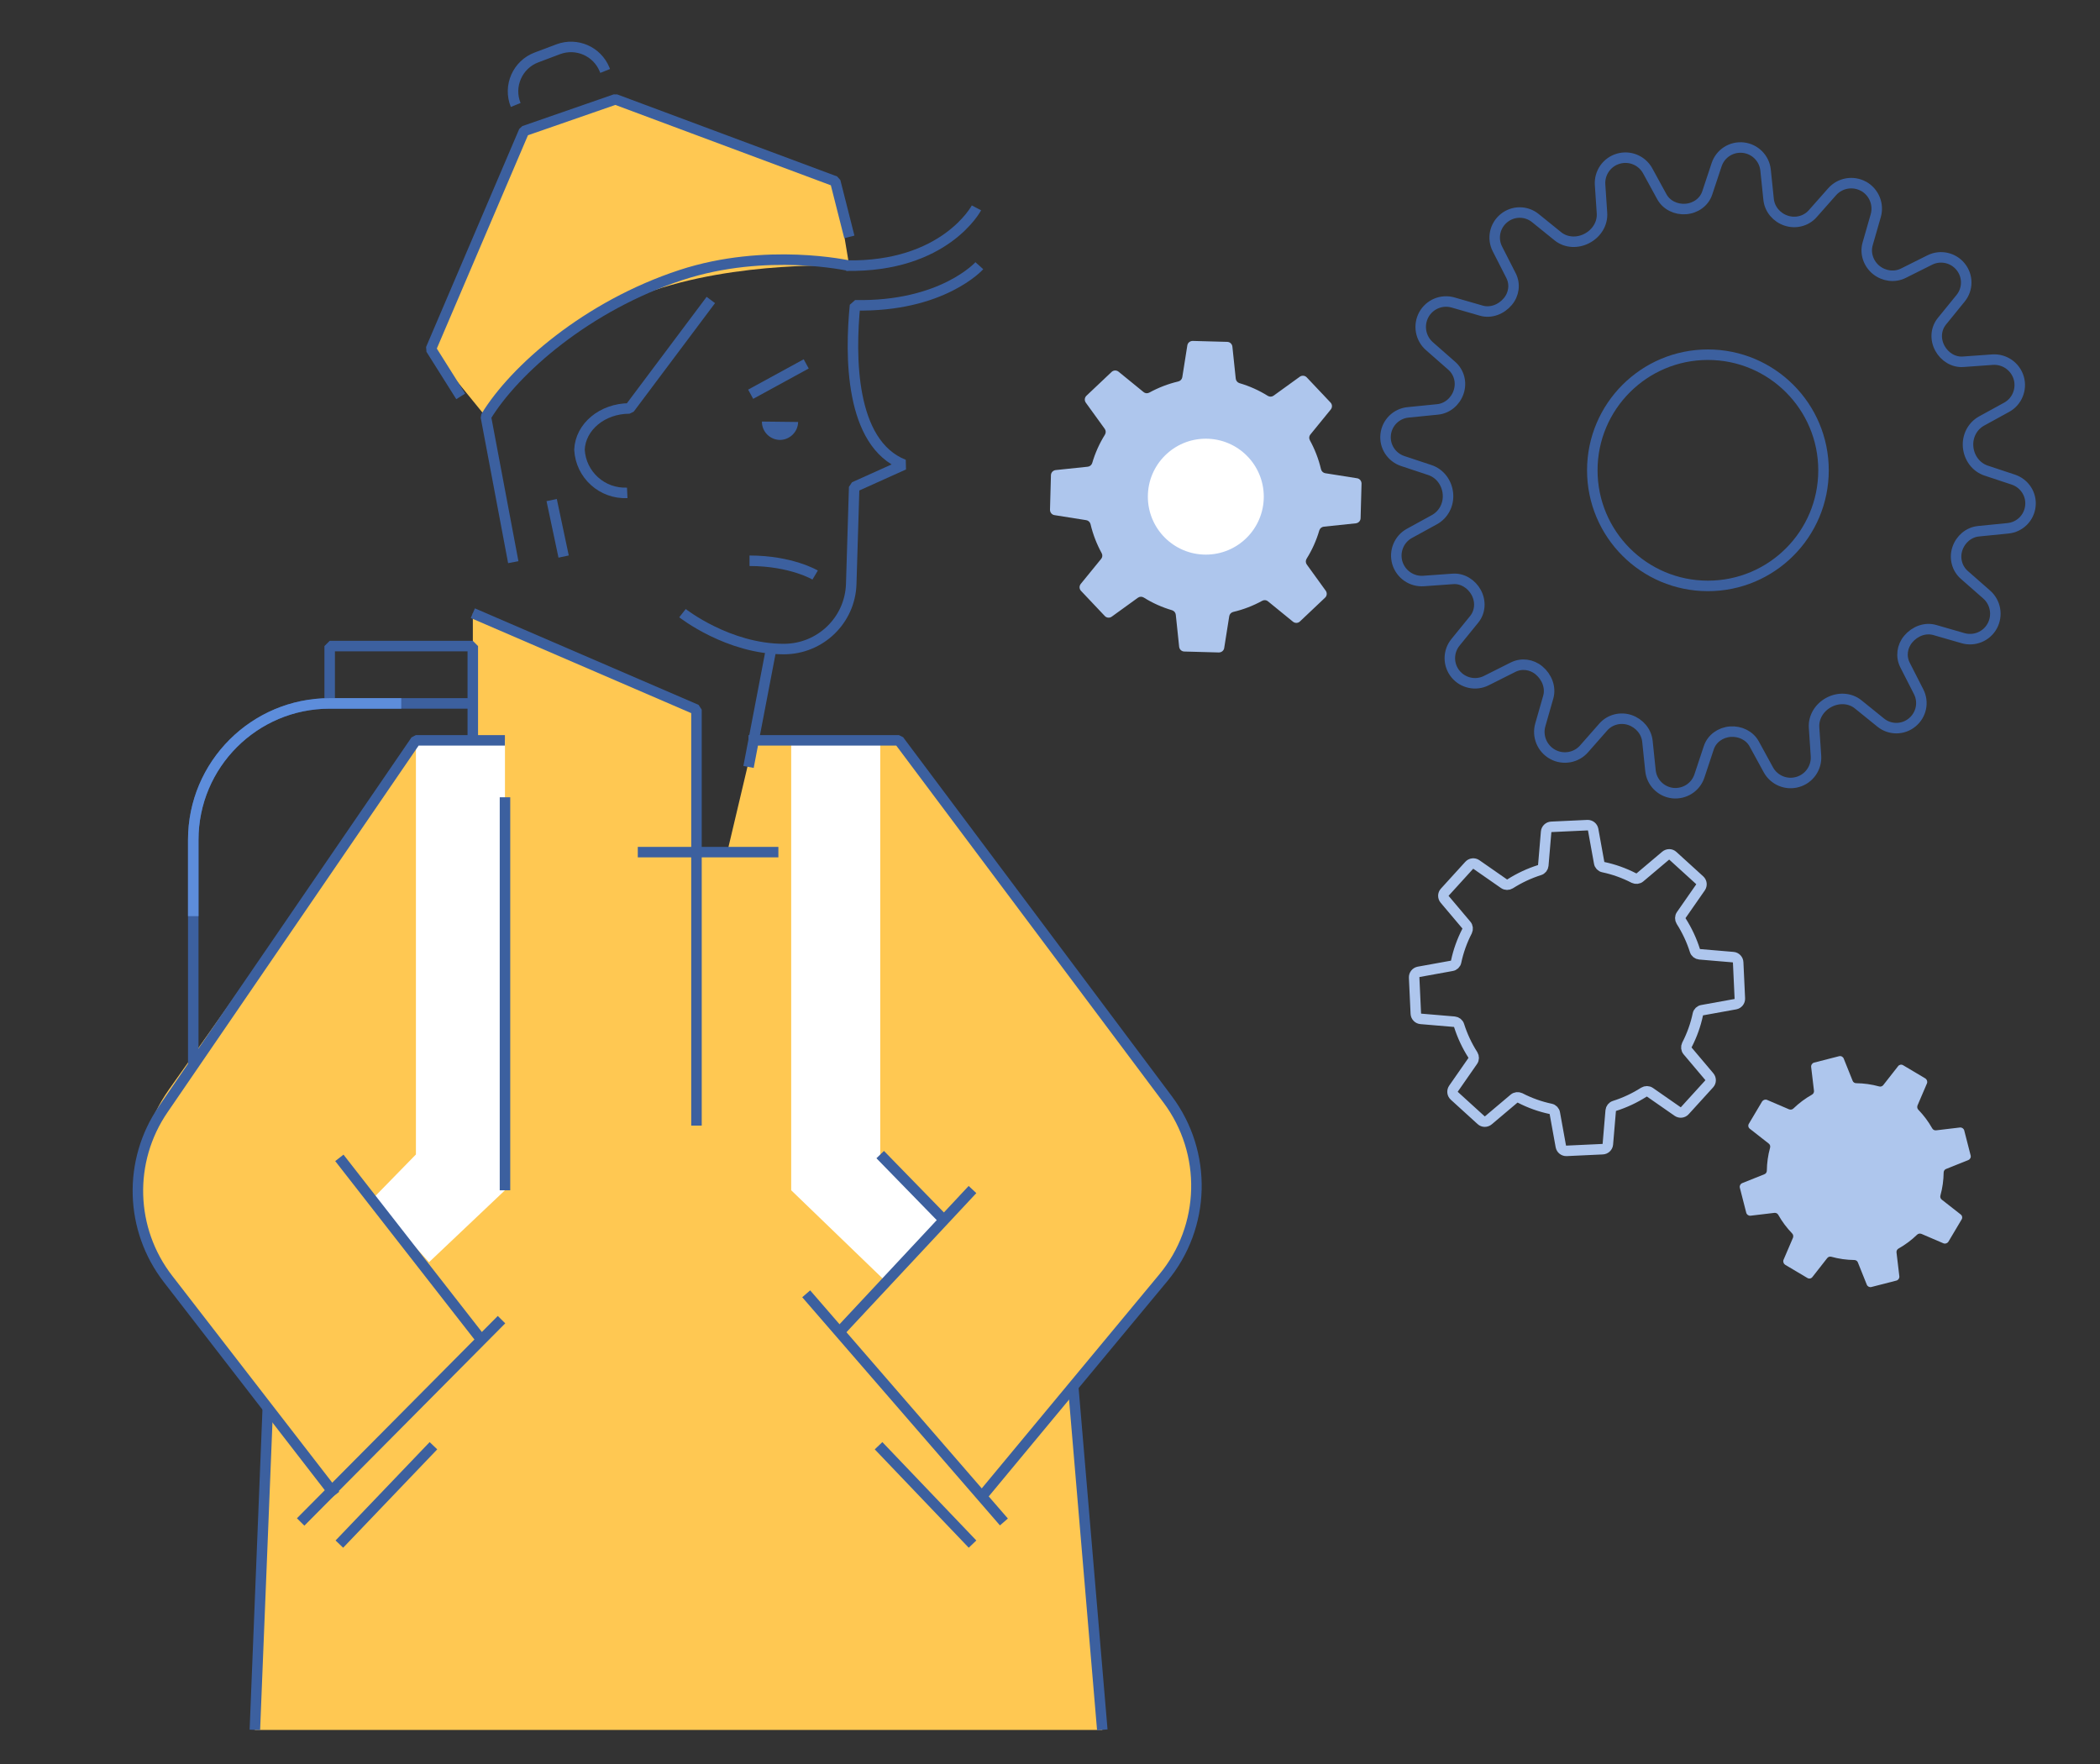 <svg width="200" height="168" viewBox="0 0 200 168" fill="none" xmlns="http://www.w3.org/2000/svg">
<rect x="0" y="0" width="200" height="168" fill="#333333" stroke="none"/>
<path d="M162.79 102.536L160.73 100.096C160.59 99.936 160.57 99.706 160.66 99.516C161.14 98.586 161.49 97.606 161.7 96.606C161.74 96.396 161.91 96.236 162.12 96.206L165.27 95.636C165.53 95.586 165.71 95.356 165.7 95.096L165.54 91.656C165.53 91.396 165.32 91.176 165.06 91.156L161.87 90.886C161.66 90.866 161.48 90.726 161.42 90.526C161.11 89.546 160.67 88.606 160.11 87.726C160 87.546 160 87.316 160.12 87.146L161.95 84.516C162.1 84.296 162.07 84.006 161.87 83.826L159.32 81.506C159.13 81.326 158.83 81.326 158.63 81.496L156.19 83.556C156.03 83.696 155.8 83.716 155.61 83.626C154.68 83.146 153.7 82.796 152.7 82.586C152.49 82.546 152.33 82.376 152.3 82.166L151.73 79.016C151.68 78.756 151.45 78.576 151.19 78.586L147.75 78.746C147.49 78.756 147.27 78.966 147.25 79.226L146.98 82.416C146.96 82.626 146.82 82.806 146.62 82.866C145.64 83.176 144.7 83.616 143.82 84.176C143.64 84.286 143.41 84.286 143.24 84.166L140.61 82.336C140.39 82.186 140.1 82.216 139.92 82.416L137.6 84.966C137.42 85.156 137.42 85.456 137.59 85.656L139.65 88.096C139.79 88.256 139.81 88.486 139.72 88.676C139.24 89.606 138.89 90.586 138.68 91.586C138.64 91.796 138.47 91.956 138.26 91.986L135.11 92.556C134.85 92.606 134.67 92.836 134.68 93.096L134.84 96.536C134.85 96.796 135.06 97.016 135.32 97.036L138.51 97.306C138.72 97.326 138.9 97.466 138.96 97.666C139.27 98.646 139.71 99.586 140.27 100.466C140.38 100.646 140.38 100.876 140.26 101.046L138.43 103.676C138.28 103.896 138.31 104.186 138.51 104.366L141.06 106.686C141.25 106.866 141.55 106.866 141.75 106.696L144.19 104.636C144.35 104.496 144.58 104.476 144.77 104.566C145.7 105.046 146.68 105.396 147.68 105.606C147.89 105.646 148.05 105.816 148.08 106.026L148.65 109.176C148.7 109.436 148.93 109.616 149.19 109.606L152.63 109.446C152.89 109.436 153.11 109.226 153.13 108.966L153.4 105.776C153.42 105.566 153.56 105.386 153.76 105.326C154.74 105.016 155.68 104.576 156.56 104.016C156.74 103.906 156.97 103.906 157.14 104.026L159.77 105.856C159.99 106.006 160.28 105.976 160.46 105.776L162.78 103.226C162.96 103.036 162.96 102.736 162.79 102.536Z" stroke="#AEC6ED" stroke-linejoin="bevel"/>
<path d="M186.73 115.661L184.93 114.251C184.81 114.161 184.76 114.001 184.8 113.861C185 113.141 185.1 112.411 185.11 111.671C185.11 111.521 185.2 111.381 185.34 111.331L187.46 110.481C187.63 110.411 187.73 110.221 187.68 110.041L187.07 107.661C187.02 107.481 186.85 107.361 186.66 107.381L184.39 107.651C184.24 107.671 184.09 107.591 184.02 107.461C183.66 106.821 183.22 106.231 182.7 105.691C182.59 105.581 182.57 105.421 182.62 105.281L183.52 103.181C183.59 103.011 183.52 102.811 183.37 102.711L181.25 101.451C181.09 101.351 180.88 101.391 180.77 101.541L179.36 103.341C179.27 103.461 179.11 103.511 178.97 103.471C178.25 103.271 177.52 103.171 176.78 103.161C176.63 103.161 176.49 103.071 176.44 102.931L175.59 100.811C175.52 100.641 175.33 100.541 175.15 100.591L172.77 101.201C172.59 101.251 172.47 101.421 172.49 101.611L172.76 103.881C172.78 104.031 172.7 104.181 172.57 104.251C171.93 104.611 171.34 105.051 170.8 105.571C170.69 105.681 170.53 105.701 170.39 105.651L168.29 104.751C168.12 104.681 167.92 104.751 167.82 104.901L166.56 107.021C166.46 107.181 166.5 107.391 166.65 107.501L168.45 108.911C168.57 109.001 168.62 109.161 168.58 109.301C168.38 110.021 168.28 110.751 168.27 111.491C168.27 111.641 168.18 111.781 168.04 111.831L165.92 112.681C165.75 112.751 165.65 112.941 165.7 113.121L166.31 115.501C166.36 115.681 166.53 115.801 166.72 115.781L168.99 115.511C169.14 115.491 169.29 115.571 169.36 115.701C169.72 116.341 170.16 116.931 170.68 117.471C170.79 117.581 170.81 117.741 170.76 117.881L169.86 119.981C169.79 120.151 169.86 120.351 170.01 120.451L172.13 121.711C172.29 121.811 172.5 121.771 172.61 121.621L174.02 119.821C174.11 119.701 174.27 119.651 174.41 119.691C175.13 119.891 175.86 119.991 176.6 120.001C176.75 120.001 176.89 120.091 176.94 120.231L177.79 122.351C177.86 122.521 178.05 122.621 178.23 122.571L180.61 121.961C180.79 121.911 180.91 121.741 180.89 121.551L180.62 119.281C180.6 119.131 180.68 118.981 180.81 118.911C181.45 118.551 182.04 118.111 182.58 117.591C182.69 117.481 182.85 117.461 182.99 117.511L185.09 118.411C185.26 118.481 185.46 118.411 185.56 118.261L186.82 116.141C186.92 115.981 186.88 115.771 186.73 115.661Z" fill="#AEC6ED"/>
<path d="M129.25 45.549L126.22 45.069C126.02 45.039 125.86 44.889 125.81 44.689C125.58 43.709 125.22 42.789 124.75 41.929C124.65 41.749 124.67 41.529 124.8 41.379L126.74 38.999C126.9 38.799 126.89 38.519 126.72 38.339L124.45 35.939C124.28 35.759 124 35.729 123.79 35.879L121.3 37.679C121.14 37.799 120.92 37.809 120.74 37.699C119.91 37.179 119 36.769 118.04 36.489C117.85 36.429 117.71 36.259 117.69 36.059L117.37 33.009C117.34 32.759 117.14 32.569 116.89 32.559L113.59 32.469C113.34 32.469 113.12 32.639 113.08 32.889L112.6 35.919C112.57 36.119 112.42 36.279 112.22 36.329C111.24 36.559 110.32 36.919 109.46 37.389C109.28 37.489 109.06 37.469 108.91 37.339L106.53 35.399C106.33 35.239 106.05 35.249 105.87 35.419L103.47 37.689C103.29 37.859 103.26 38.139 103.41 38.349L105.21 40.839C105.33 40.999 105.34 41.219 105.23 41.399C104.71 42.229 104.3 43.139 104.02 44.099C103.96 44.289 103.79 44.429 103.59 44.449L100.54 44.769C100.29 44.799 100.1 44.999 100.09 45.249L100 48.549C100 48.799 100.17 49.019 100.42 49.059L103.45 49.539C103.65 49.569 103.81 49.719 103.86 49.919C104.09 50.899 104.45 51.819 104.92 52.679C105.02 52.859 105 53.079 104.87 53.229L102.93 55.609C102.77 55.809 102.78 56.089 102.95 56.269L105.22 58.669C105.39 58.849 105.67 58.879 105.88 58.729L108.37 56.929C108.53 56.809 108.75 56.799 108.93 56.909C109.76 57.429 110.67 57.839 111.63 58.119C111.82 58.179 111.96 58.349 111.98 58.549L112.3 61.599C112.33 61.849 112.53 62.039 112.78 62.049L116.08 62.139C116.33 62.139 116.55 61.969 116.59 61.719L117.07 58.689C117.1 58.489 117.25 58.329 117.45 58.279C118.43 58.049 119.35 57.689 120.21 57.219C120.39 57.119 120.61 57.139 120.76 57.269L123.14 59.209C123.34 59.369 123.62 59.359 123.8 59.189L126.2 56.919C126.38 56.749 126.41 56.469 126.26 56.259L124.46 53.769C124.34 53.609 124.33 53.389 124.44 53.209C124.96 52.379 125.37 51.469 125.65 50.509C125.71 50.319 125.88 50.179 126.08 50.159L129.13 49.839C129.38 49.809 129.57 49.609 129.58 49.359L129.67 46.059C129.67 45.809 129.5 45.589 129.25 45.549Z" fill="#AEC6ED"/>
<path d="M114.84 52.821C117.889 52.821 120.36 50.35 120.36 47.301C120.36 44.253 117.889 41.781 114.84 41.781C111.792 41.781 109.32 44.253 109.32 47.301C109.32 50.35 111.792 52.821 114.84 52.821Z" fill="white"/>
<path d="M162.658 55.801C168.739 55.801 173.668 50.872 173.668 44.791C173.668 38.711 168.739 33.781 162.658 33.781C156.578 33.781 151.648 38.711 151.648 44.791C151.648 50.872 156.578 55.801 162.658 55.801Z" stroke="#3C609F" stroke-linejoin="bevel"/>
<path d="M102.212 132.048L109.982 122.958C114.802 117.318 115.032 109.068 110.532 103.168L85.622 70.508H71.782L69.262 81.158H66.332V67.578L45.032 58.398V70.508H39.612L16.102 103.748C12.102 109.408 12.262 117.028 16.522 122.508L25.502 134.088L24.272 164.758H104.982L102.212 132.058V132.048Z" fill="#FFC852"/>
<path d="M39.612 70.508V109.948L35.422 114.238L40.862 120.208L48.092 113.358V70.508H39.612Z" fill="white"/>
<path d="M83.832 109.958V70.508H75.352V113.358L84.192 121.888L89.982 116.268L83.832 109.958Z" fill="white"/>
<path d="M46.271 39.689L41.031 33.249L49.901 12.489L58.601 9.469L79.541 17.279L80.881 25.319C80.881 25.319 70.141 24.749 61.451 27.939C52.751 31.129 46.271 39.689 46.271 39.689Z" fill="#FFC852"/>
<path d="M48.086 70.508H39.606L15.536 105.658C12.166 110.578 12.356 117.098 16.006 121.808L31.916 142.378" stroke="#3C609F" stroke-linejoin="bevel"/>
<path d="M71.289 70.508H85.609L111.209 104.708C115.009 109.788 114.839 116.818 110.789 121.698L93.629 142.378" stroke="#3C609F" stroke-linejoin="bevel"/>
<path d="M74.263 41.898C73.313 41.878 72.553 41.098 72.563 40.148L76.013 40.188C75.993 41.138 75.213 41.898 74.263 41.898Z" fill="#3C609F"/>
<path d="M93.27 25.305C93.27 25.305 89.75 29.245 81.43 29.075C80.96 33.805 80.92 42.225 86.08 44.255L81.35 46.385L81.07 55.605C80.97 59.075 78.12 61.815 74.65 61.815C69.34 61.815 65 58.395 65 58.395" stroke="#3C609F" stroke-linejoin="bevel"/>
<path d="M59.737 46.94C57.347 47.05 55.318 45.22 55.188 42.83C55.278 40.65 57.358 38.9 59.958 38.9L67.698 28.57" stroke="#3C609F" stroke-linejoin="bevel"/>
<path d="M76.782 34.656L71.492 37.546" stroke="#3C609F" stroke-linejoin="bevel"/>
<path d="M77.633 54.766C77.633 54.766 75.353 53.406 71.383 53.406" stroke="#3C609F" stroke-linejoin="bevel"/>
<path d="M92.996 19.797C92.996 19.797 90.006 25.477 80.586 25.297" stroke="#3C609F" stroke-linejoin="bevel"/>
<path d="M53.679 53.005L52.539 47.625" stroke="#3C609F" stroke-linejoin="bevel"/>
<path d="M28.633 144.95L47.763 125.68" stroke="#3C609F" stroke-linejoin="bevel"/>
<path d="M95.611 144.949L76.781 123.219" stroke="#3C609F" stroke-linejoin="bevel"/>
<path d="M79.938 126.869L92.618 113.289" stroke="#3C609F" stroke-linejoin="bevel"/>
<path d="M45.89 127.663L32.32 110.273" stroke="#3C609F" stroke-linejoin="bevel"/>
<path d="M73.379 62.133L71.289 73.043" stroke="#3C609F" stroke-linejoin="bevel"/>
<path d="M45.031 58.398L66.331 67.588V107.198" stroke="#3C609F" stroke-linejoin="bevel"/>
<path d="M60.742 81.156H74.132" stroke="#3C609F" stroke-linejoin="bevel"/>
<path d="M24.273 164.748L25.503 134.078" stroke="#3C609F" stroke-linejoin="bevel"/>
<path d="M102.211 132.047L104.981 164.747" stroke="#3C609F" stroke-linejoin="bevel"/>
<path d="M32.32 147.057L41.28 137.688" stroke="#3C609F" stroke-linejoin="bevel"/>
<path d="M92.622 147.057L83.672 137.688" stroke="#3C609F" stroke-linejoin="bevel"/>
<path d="M48.883 53.54L46.273 39.69C48.983 35.22 55.903 29.13 64.863 26.19C72.983 23.53 80.883 25.31 80.883 25.31" stroke="#3C609F" stroke-linejoin="bevel"/>
<path d="M80.889 22.561L79.549 17.271L58.609 9.461L49.909 12.481L41.039 33.241L43.879 37.751" stroke="#3C609F" stroke-linejoin="bevel"/>
<path d="M49.113 9.997C48.383 8.197 49.283 6.147 51.103 5.467L53.173 4.687C54.923 4.037 56.863 4.887 57.573 6.607L57.633 6.757" stroke="#3C609F" stroke-linejoin="bevel"/>
<path d="M48.094 113.36V75.93" stroke="#3C609F" stroke-linejoin="bevel"/>
<path d="M89.978 116.271L83.828 109.961" stroke="#3C609F" stroke-linejoin="bevel"/>
<path d="M18.406 101.472V79.982C18.406 72.812 24.226 66.992 31.396 66.992H45.026" stroke="#3C609F" stroke-linejoin="bevel"/>
<path d="M31.398 66.991V61.531H45.028V63.461V70.511" stroke="#3C609F" stroke-linejoin="bevel"/>
<path d="M18.406 87.252V79.982C18.406 72.812 24.226 66.992 31.396 66.992H38.216" stroke="#5D8DDB"/>
<path d="M177.469 17.733C178.469 18.283 178.959 19.453 178.639 20.553L177.869 23.233C177.609 24.143 177.959 25.123 178.689 25.713C179.429 26.303 180.439 26.443 181.289 26.013L183.789 24.763C184.789 24.263 186.009 24.523 186.719 25.393C187.439 26.273 187.439 27.533 186.719 28.413L184.939 30.603C184.349 31.333 184.299 32.333 184.749 33.163C185.189 33.973 186.039 34.523 186.969 34.453L189.759 34.253C190.899 34.173 191.929 34.893 192.259 35.983C192.579 37.073 192.099 38.253 191.099 38.793L188.729 40.093C187.839 40.583 187.349 41.553 187.439 42.563C187.529 43.593 188.189 44.503 189.169 44.823L191.759 45.683C192.819 46.043 193.499 47.093 193.369 48.203C193.249 49.323 192.359 50.203 191.239 50.313L188.439 50.593C187.499 50.683 186.719 51.353 186.419 52.253C186.119 53.143 186.369 54.133 187.079 54.753L189.209 56.623C190.059 57.373 190.279 58.613 189.739 59.613C189.199 60.613 188.029 61.093 186.939 60.773L184.269 60.003C183.349 59.733 182.359 60.123 181.739 60.863C181.149 61.563 181.019 62.523 181.429 63.333L182.729 65.883C183.239 66.883 182.979 68.103 182.099 68.813C181.229 69.523 179.979 69.523 179.109 68.813L176.969 67.083C176.179 66.443 175.069 66.413 174.179 66.893C173.279 67.373 172.699 68.293 172.769 69.303L172.949 71.983C173.029 73.123 172.299 74.163 171.209 74.473C170.119 74.793 168.949 74.303 168.409 73.303L167.069 70.853C166.629 70.043 165.709 69.613 164.789 69.683C163.859 69.753 163.029 70.333 162.739 71.223L161.849 73.903C161.489 74.983 160.429 75.653 159.299 75.533C158.189 75.403 157.309 74.523 157.189 73.403L156.899 70.603C156.799 69.663 156.129 68.883 155.229 68.573C154.329 68.273 153.329 68.523 152.699 69.233L150.869 71.313C150.119 72.173 148.869 72.393 147.869 71.843C146.869 71.293 146.379 70.123 146.699 69.023L147.449 66.403C147.719 65.473 147.319 64.473 146.579 63.853C145.879 63.263 144.909 63.133 144.099 63.543L141.549 64.823C140.549 65.323 139.329 65.063 138.619 64.193C137.899 63.313 137.899 62.053 138.619 61.173L140.399 58.983C140.989 58.253 141.039 57.253 140.589 56.423C140.149 55.613 139.289 55.063 138.369 55.133L135.579 55.333C134.439 55.413 133.409 54.693 133.079 53.603C132.759 52.513 133.239 51.333 134.239 50.793L136.609 49.493C137.499 49.003 137.989 48.033 137.899 47.023C137.809 45.993 137.149 45.083 136.169 44.763L133.579 43.903C132.519 43.543 131.839 42.493 131.969 41.383C132.089 40.263 132.979 39.383 134.099 39.273L136.899 38.993C137.839 38.903 138.619 38.233 138.919 37.333C139.219 36.433 138.969 35.453 138.259 34.833L136.129 32.963C135.279 32.213 135.059 30.973 135.599 29.973C136.149 28.973 137.309 28.493 138.399 28.813L141.069 29.583C141.989 29.853 142.979 29.463 143.599 28.723C144.189 28.023 144.319 27.063 143.909 26.253L142.609 23.703C142.099 22.703 142.359 21.483 143.239 20.773C144.109 20.063 145.359 20.063 146.229 20.773L148.369 22.503C149.159 23.143 150.269 23.173 151.159 22.693C152.059 22.213 152.639 21.293 152.569 20.283L152.389 17.603C152.309 16.463 153.039 15.423 154.129 15.113C155.219 14.793 156.389 15.283 156.929 16.283L158.269 18.733C158.709 19.543 159.629 19.973 160.549 19.903C161.479 19.833 162.309 19.253 162.599 18.363L163.489 15.683C163.849 14.603 164.909 13.933 166.039 14.063C167.149 14.193 168.029 15.073 168.149 16.193L168.439 18.993C168.539 19.933 169.209 20.713 170.109 21.013C171.009 21.313 172.009 21.063 172.639 20.353L174.479 18.273C175.229 17.413 176.479 17.193 177.479 17.743L177.469 17.733Z" stroke="#3C609F" stroke-linejoin="bevel"/>
</svg>
